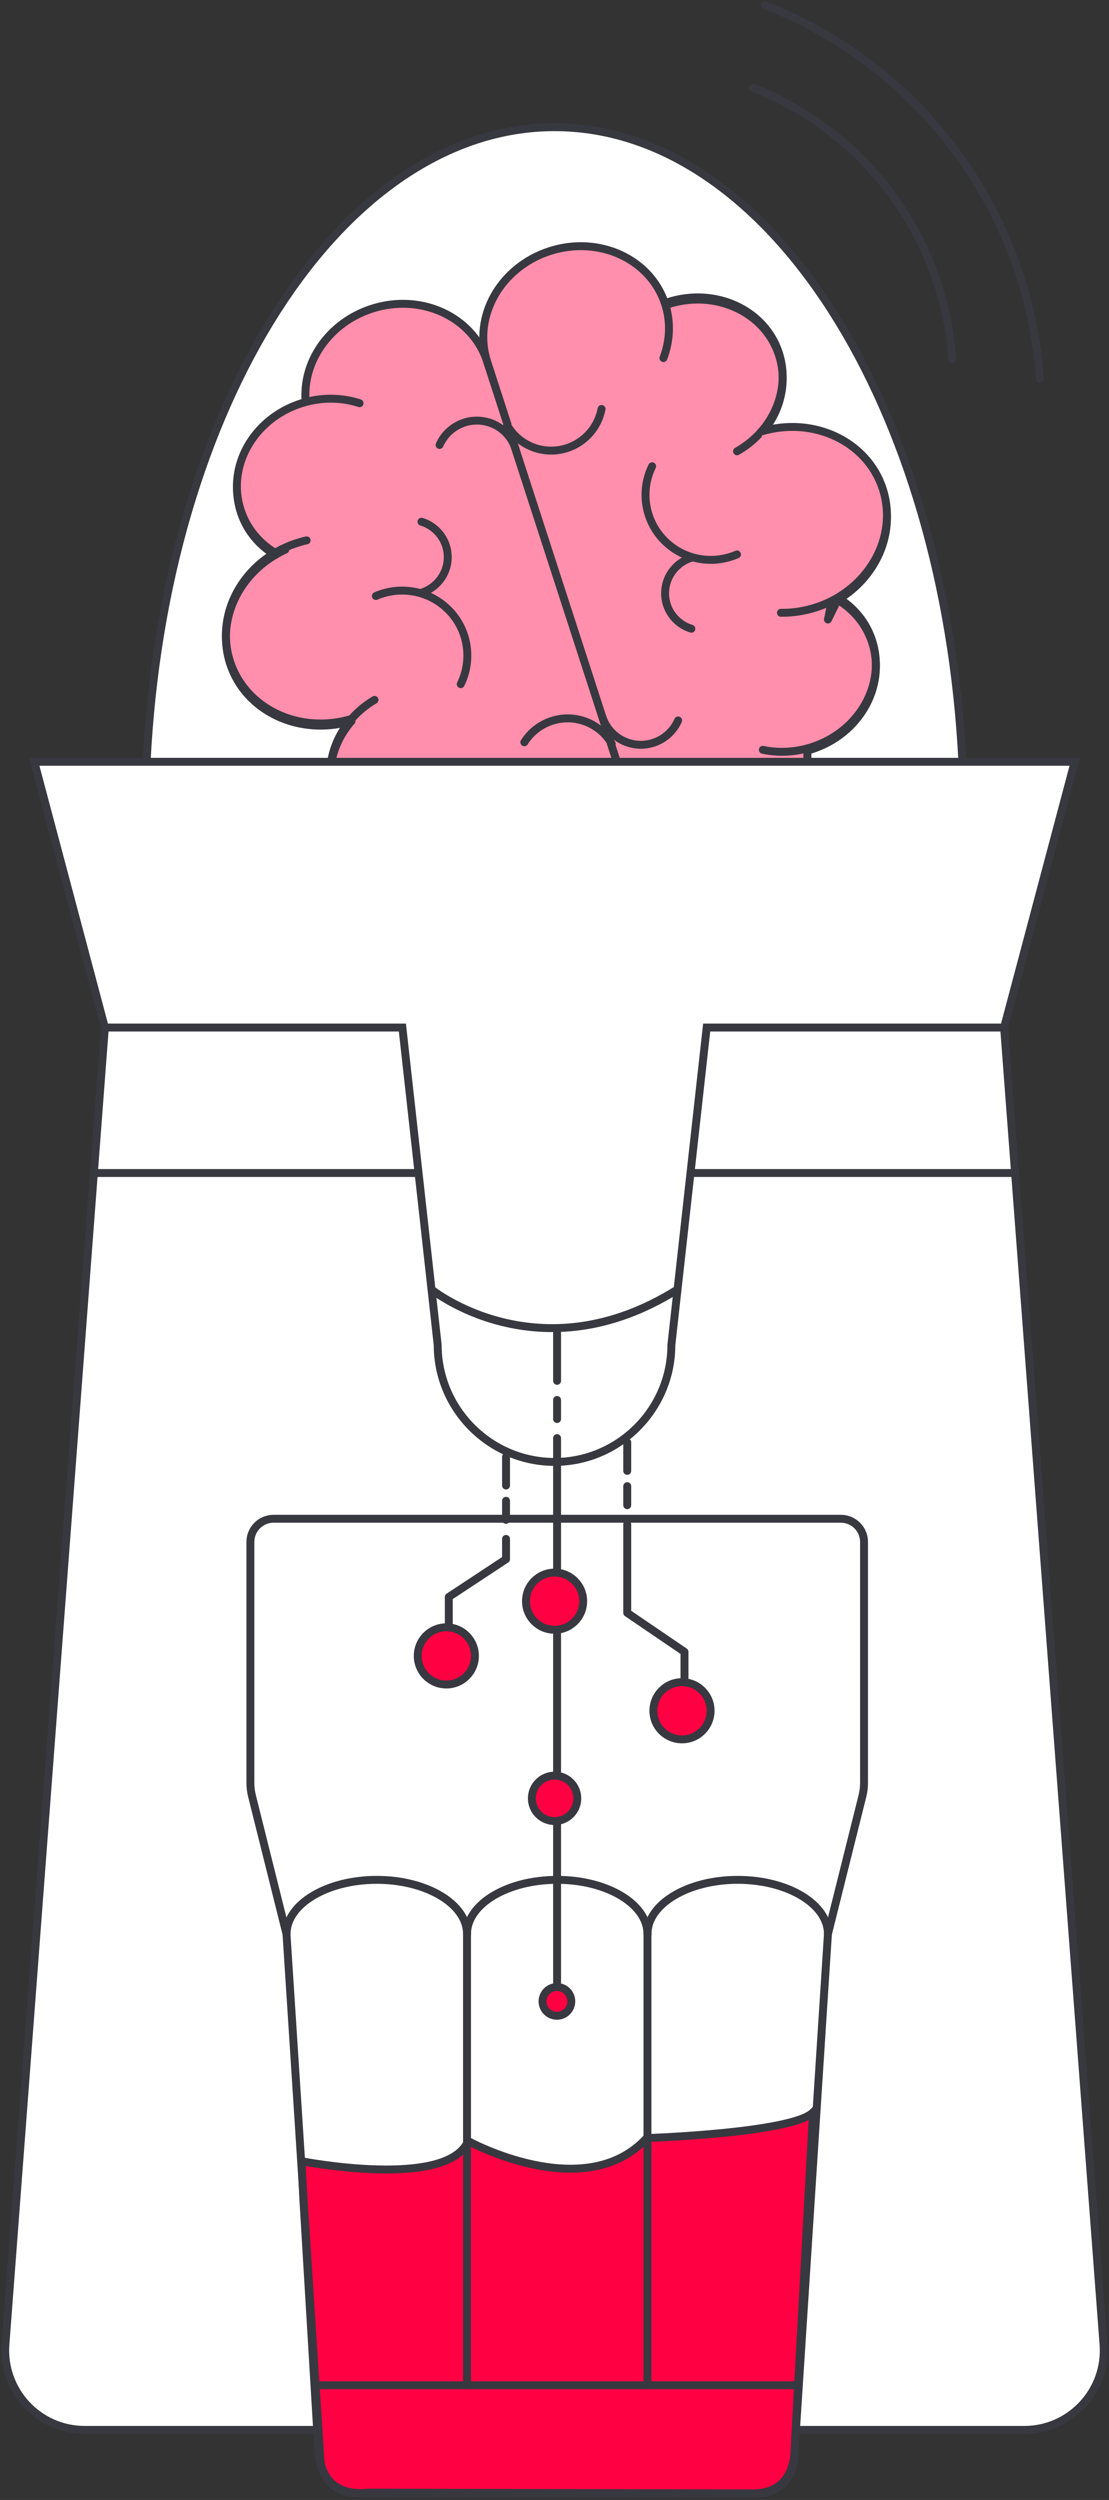 <svg width="280" height="631" viewBox="0 0 280 631" fill="none" xmlns="http://www.w3.org/2000/svg">
<rect x="0" y="0" width="280" height="631" fill="#333333" stroke="none"/>
<g clip-path="url(#clip0_117_1854)">
<path d="M242.98 192.282C238.522 102.565 194.123 32.102 140.007 32.102C85.89 32.102 41.479 102.565 37.02 192.282" fill="white"/>
<path d="M242.98 192.282C238.522 102.565 194.123 32.102 140.007 32.102C85.89 32.102 41.479 102.565 37.02 192.282" stroke="#383840" stroke-width="2" stroke-miterlimit="10"/>
<path d="M193.189 1.315C231.301 16.281 259.445 52.078 262.561 95.648" stroke="#383840" stroke-width="2" stroke-linecap="round" stroke-linejoin="round"/>
<path d="M190.099 22.146C217.742 33.009 238.166 58.983 240.428 90.585" stroke="#383840" stroke-width="2" stroke-linecap="round" stroke-linejoin="round"/>
<path d="M72.042 138.731C71.161 139.125 70.319 139.573 69.504 140.059C59.719 145.833 54.722 157.09 58.089 167.506C61.995 179.539 75.632 185.93 88.757 181.998M88.757 181.998C83.983 187.456 82.05 194.86 84.312 201.83C87.863 212.785 100.422 218.532 112.363 214.665C112.613 214.587 112.863 214.494 113.113 214.416L111.929 212.048C112.113 212.035 112.297 212.022 112.482 211.996C112.626 212.745 112.81 213.482 113.047 214.218C116.742 225.607 129.788 231.578 142.19 227.553C154.236 223.648 161.246 211.746 158.26 200.633C158.274 200.633 158.3 200.633 158.313 200.633C162.416 211.391 175.068 216.901 187.114 212.995C197.951 209.484 204.71 199.515 203.79 189.468C204.197 189.363 204.605 189.231 205.026 189.1C216.967 185.233 223.766 173.213 220.215 162.245C218.703 157.563 215.547 153.828 211.483 151.395L209.037 156.367C209.339 155.025 209.589 153.684 209.787 152.316C210.365 152.027 210.931 151.724 211.483 151.409C221.267 145.635 226.265 134.378 222.898 123.962C219.19 112.521 206.683 106.195 194.189 108.97C193.9 108.681 193.611 108.405 193.308 108.128C197.28 102.842 198.753 96.056 196.675 89.651C193.124 78.696 180.565 72.949 168.624 76.816C168.374 76.894 168.124 76.987 167.874 77.066L168.295 77.933C168.295 77.933 168.176 77.907 168.111 77.894C168.045 77.684 168.005 77.473 167.94 77.263C164.244 65.874 151.198 59.903 138.797 63.928C127.211 67.689 120.28 78.828 122.437 89.572C122.332 89.572 122.24 89.572 122.134 89.572C117.545 79.683 105.433 74.751 93.886 78.499C83.049 82.01 76.29 91.979 77.21 102.026C76.803 102.131 76.395 102.263 75.974 102.394C64.033 106.261 57.234 118.281 60.785 129.249C62.297 133.931 65.453 137.666 69.517 140.099M81.169 101.158C81.169 101.158 81.064 101.277 81.024 101.342C80.406 101.408 79.788 101.5 79.17 101.605L81.169 101.158Z" fill="#FF8FAC"/>
<path d="M72.042 138.731C71.161 139.125 70.319 139.573 69.504 140.059C59.719 145.833 54.722 157.09 58.089 167.506C61.995 179.539 75.632 185.93 88.757 181.998C83.983 187.456 82.05 194.86 84.312 201.83C87.863 212.785 100.422 218.532 112.363 214.665C112.613 214.586 112.863 214.494 113.113 214.416L111.929 212.048C112.113 212.035 112.297 212.022 112.482 211.996C112.626 212.745 112.81 213.482 113.047 214.218C116.742 225.607 129.788 231.578 142.19 227.553C154.236 223.648 161.246 211.746 158.26 200.633C158.274 200.633 158.3 200.633 158.313 200.633C162.416 211.391 175.068 216.901 187.114 212.995C197.951 209.484 204.71 199.515 203.79 189.468C204.197 189.363 204.605 189.231 205.026 189.1C216.967 185.233 223.766 173.213 220.215 162.245C218.703 157.563 215.547 153.828 211.483 151.395L209.037 156.367C209.339 155.025 209.589 153.684 209.787 152.316C210.365 152.027 210.931 151.724 211.483 151.409C221.267 145.635 226.265 134.378 222.898 123.962C219.19 112.521 206.683 106.195 194.189 108.97C193.9 108.681 193.611 108.405 193.308 108.128C197.28 102.842 198.753 96.056 196.675 89.651C193.124 78.696 180.565 72.949 168.624 76.816C168.374 76.894 168.124 76.987 167.874 77.066L168.295 77.933C168.295 77.933 168.176 77.907 168.111 77.894C168.045 77.684 168.005 77.473 167.94 77.263C164.244 65.874 151.198 59.903 138.797 63.928C127.211 67.689 120.28 78.828 122.437 89.572C122.332 89.572 122.24 89.572 122.134 89.572C117.545 79.683 105.433 74.751 93.886 78.499C83.049 82.01 76.29 91.979 77.21 102.026C76.803 102.131 76.395 102.263 75.974 102.394C64.033 106.261 57.234 118.281 60.785 129.249C62.297 133.931 65.453 137.666 69.517 140.099M81.169 101.158C81.169 101.158 81.064 101.277 81.024 101.342C80.406 101.408 79.788 101.5 79.17 101.605L81.169 101.158Z" stroke="#383840" stroke-width="2" stroke-linecap="round" stroke-linejoin="round"/>
<path d="M123.002 91.269C119.306 79.88 106.26 73.909 93.859 77.933C83.022 81.445 76.263 91.413 77.183 101.461" fill="#FF8FAC"/>
<path d="M123.002 91.269C119.306 79.88 106.26 73.909 93.859 77.933C83.022 81.445 76.263 91.413 77.183 101.461" stroke="#383840" stroke-width="2" stroke-linecap="round" stroke-linejoin="round"/>
<path d="M90.781 101.776C86.586 100.409 81.865 100.211 77.183 101.474C76.775 101.579 76.368 101.711 75.947 101.842C64.005 105.709 57.206 117.729 60.757 128.697C62.27 133.378 65.426 137.113 69.49 139.546" fill="#FF8FAC"/>
<path d="M90.781 101.776C86.586 100.409 81.865 100.211 77.183 101.474C76.775 101.579 76.368 101.711 75.947 101.842C64.005 105.709 57.206 117.729 60.757 128.697C62.27 133.378 65.426 137.113 69.49 139.546" stroke="#383840" stroke-width="2" stroke-linecap="round" stroke-linejoin="round"/>
<path d="M94.556 176.659C92.32 177.974 90.374 179.605 88.756 181.459C83.983 186.917 82.049 194.321 84.311 201.291C87.862 212.246 100.421 217.993 112.363 214.126C112.612 214.047 112.862 213.955 113.112 213.876" stroke="#383840" stroke-width="2" stroke-linecap="round" stroke-linejoin="round"/>
<path d="M88.756 181.459C75.632 185.391 61.994 178.999 58.088 166.966C54.708 156.564 59.719 145.293 69.503 139.52C71.2 138.507 73.041 137.679 75.013 137.047C75.816 136.784 76.618 136.561 77.42 136.39" stroke="#383840" stroke-width="2" stroke-linecap="round" stroke-linejoin="round"/>
<path d="M123.002 91.269L157.957 199.108C161.653 210.496 154.591 222.977 142.176 227.001C129.775 231.025 116.729 225.055 113.033 213.666C111.481 208.879 111.837 203.908 113.678 199.449" stroke="#383840" stroke-width="2" stroke-linecap="round" stroke-linejoin="round"/>
<path d="M157.957 199.108C161.652 210.496 174.698 216.467 187.1 212.443C197.936 208.931 204.696 198.963 203.775 188.916" stroke="#383840" stroke-width="2" stroke-linecap="round" stroke-linejoin="round"/>
<path d="M192.598 189.257C196.148 190.007 199.975 189.928 203.776 188.915C204.184 188.81 204.591 188.679 205.012 188.547C216.953 184.681 223.753 172.661 220.202 161.693C218.689 157.011 215.533 153.276 211.469 150.843" stroke="#383840" stroke-width="2" stroke-linecap="round" stroke-linejoin="round"/>
<path d="M186.088 113.915C188.455 112.573 190.507 110.877 192.216 108.931C196.99 103.473 198.923 96.069 196.661 89.099C193.11 78.144 180.551 72.397 168.61 76.263C168.36 76.342 168.11 76.434 167.86 76.513" stroke="#383840" stroke-width="2" stroke-linecap="round" stroke-linejoin="round"/>
<path d="M192.216 108.917C205.341 104.985 218.978 111.376 222.884 123.41C226.264 133.812 221.253 145.083 211.469 150.856C209.773 151.869 207.931 152.697 205.959 153.328C203.026 154.275 200.054 154.709 197.174 154.67" fill="#FF8FAC"/>
<path d="M192.216 108.917C205.341 104.985 218.978 111.376 222.884 123.41C226.264 133.812 221.253 145.083 211.469 150.856C209.773 151.869 207.931 152.697 205.959 153.328C203.026 154.275 200.054 154.709 197.174 154.67" stroke="#383840" stroke-width="2" stroke-linecap="round" stroke-linejoin="round"/>
<path d="M157.958 199.108L123.002 91.282C119.306 79.893 126.369 67.412 138.783 63.388C151.198 59.364 164.231 65.335 167.926 76.723C169.412 81.3 169.149 86.061 167.505 90.374" fill="#FF8FAC"/>
<path d="M157.958 199.108L123.002 91.282C119.306 79.893 126.369 67.412 138.783 63.388C151.198 59.364 164.231 65.335 167.926 76.723C169.412 81.3 169.149 86.061 167.505 90.374" stroke="#383840" stroke-width="2" stroke-linecap="round" stroke-linejoin="round"/>
<path d="M116.321 172.687C119.74 165.73 117.846 157.129 111.389 152.329C106.47 148.673 100.171 148.16 94.897 150.435" fill="#FF8FAC"/>
<path d="M116.321 172.687C119.74 165.73 117.846 157.129 111.389 152.329C106.47 148.673 100.171 148.16 94.897 150.435" stroke="#383840" stroke-width="2" stroke-linecap="round" stroke-linejoin="round"/>
<path d="M154.446 187.732C151.448 182.498 145.043 179.973 139.086 182.037C136.193 183.037 133.891 184.957 132.379 187.35" fill="#FF8FAC"/>
<path d="M154.446 187.732C151.448 182.498 145.043 179.973 139.086 182.037C136.193 183.037 133.891 184.957 132.379 187.35" stroke="#383840" stroke-width="2" stroke-linecap="round" stroke-linejoin="round"/>
<path d="M106.234 149.659C110.061 148.542 112.928 145.083 113.047 140.901C113.178 136.587 110.364 132.879 106.418 131.682" fill="#FF8FAC"/>
<path d="M106.234 149.659C110.061 148.542 112.928 145.083 113.047 140.901C113.178 136.587 110.364 132.879 106.418 131.682" stroke="#383840" stroke-width="2" stroke-linecap="round" stroke-linejoin="round"/>
<path d="M110.981 112.31C112.77 108.207 117.149 105.616 121.805 106.261C125.816 106.813 128.946 109.601 130.116 113.192" fill="#FF8FAC"/>
<path d="M110.981 112.31C112.77 108.207 117.149 105.616 121.805 106.261C125.816 106.813 128.946 109.601 130.116 113.192" stroke="#383840" stroke-width="2" stroke-linecap="round" stroke-linejoin="round"/>
<path d="M164.651 117.689C161.232 124.646 163.139 133.247 169.583 138.047C174.501 141.703 180.8 142.216 186.074 139.941" fill="#FF8FAC"/>
<path d="M164.651 117.689C161.232 124.646 163.139 133.247 169.583 138.047C174.501 141.703 180.8 142.216 186.074 139.941" stroke="#383840" stroke-width="2" stroke-linecap="round" stroke-linejoin="round"/>
<path d="M128.039 107.326C131.038 112.56 137.455 115.085 143.4 113.02C147.937 111.442 151.04 107.615 151.882 103.223" fill="#FF8FAC"/>
<path d="M128.039 107.326C131.038 112.56 137.455 115.085 143.4 113.02C147.937 111.442 151.04 107.615 151.882 103.223" stroke="#383840" stroke-width="2" stroke-linecap="round" stroke-linejoin="round"/>
<path d="M174.739 140.717C170.912 141.834 168.045 145.293 167.926 149.475C167.795 153.789 170.609 157.497 174.554 158.694" fill="#FF8FAC"/>
<path d="M174.739 140.717C170.912 141.834 168.045 145.293 167.926 149.475C167.795 153.789 170.609 157.497 174.554 158.694" stroke="#383840" stroke-width="2" stroke-linecap="round" stroke-linejoin="round"/>
<path d="M171.214 181.84C169.425 185.943 165.046 188.534 160.391 187.89C156.38 187.337 153.25 184.549 152.079 180.959" stroke="#383840" stroke-width="2" stroke-linecap="round" stroke-linejoin="round"/>
<path d="M258.616 613.315H21.37C9.705 613.315 0.499 603.386 1.367 591.747L26.473 259.34L8.653 192.282H271.333L253.513 259.34L278.619 591.747C279.5 603.386 270.294 613.315 258.616 613.315Z" fill="white" stroke="#383840" stroke-width="2" stroke-miterlimit="10"/>
<path d="M26.486 259.353H101.592L110.509 339.496C110.509 355.724 123.778 368.993 140.007 368.993C156.235 368.993 169.505 355.724 169.505 339.496L178.421 259.353H253.527" fill="white"/>
<path d="M26.486 259.353H101.592L110.509 339.496C110.509 355.724 123.778 368.993 140.007 368.993C156.235 368.993 169.504 355.724 169.504 339.496L178.421 259.353H253.527" stroke="#383840" stroke-width="2" stroke-miterlimit="10"/>
<path d="M24.632 296.071H105.669" stroke="#383840" stroke-width="2" stroke-miterlimit="10"/>
<path d="M174.37 296.071H255.407" stroke="#383840" stroke-width="2" stroke-miterlimit="10"/>
<path d="M108.943 325.463C108.943 325.463 136.074 347.426 171.056 325.463H108.943Z" fill="white"/>
<path d="M108.943 325.463C108.943 325.463 136.074 347.426 171.056 325.463" stroke="#383840" stroke-width="2" stroke-miterlimit="10"/>
<path d="M172.818 431.172V416.929L158.365 407.092V384.749" stroke="#383840" stroke-width="2" stroke-linecap="round" stroke-linejoin="round"/>
<path d="M140.651 505.541V362.983" stroke="#383840" stroke-width="2" stroke-linecap="round" stroke-linejoin="round"/>
<path d="M172.188 439.023C176.175 439.023 179.408 435.791 179.408 431.803C179.408 427.816 176.175 424.583 172.188 424.583C168.2 424.583 164.968 427.816 164.968 431.803C164.968 435.791 168.2 439.023 172.188 439.023Z" fill="#FF0042" stroke="#383840" stroke-width="2" stroke-miterlimit="10"/>
<path d="M113.31 417.324V403.081L127.763 393.546V388.431" stroke="#383840" stroke-width="2" stroke-linecap="round" stroke-linejoin="round"/>
<path d="M112.692 425.175C116.679 425.175 119.912 421.943 119.912 417.955C119.912 413.968 116.679 410.735 112.692 410.735C108.704 410.735 105.472 413.968 105.472 417.955C105.472 421.943 108.704 425.175 112.692 425.175Z" fill="#FF0042" stroke="#383840" stroke-width="2" stroke-miterlimit="10"/>
<path d="M140.02 411.366C144.007 411.366 147.24 408.134 147.24 404.146C147.24 400.159 144.007 396.927 140.02 396.927C136.032 396.927 132.8 400.159 132.8 404.146C132.8 408.134 136.032 411.366 140.02 411.366Z" fill="#FF0042" stroke="#383840" stroke-width="2" stroke-miterlimit="10"/>
<path d="M140.02 459.644C143.187 459.644 145.754 457.077 145.754 453.91C145.754 450.743 143.187 448.176 140.02 448.176C136.853 448.176 134.286 450.743 134.286 453.91C134.286 457.077 136.853 459.644 140.02 459.644Z" fill="#FF0042" stroke="#383840" stroke-width="2" stroke-miterlimit="10"/>
<path d="M140.611 508.79C142.616 508.79 144.241 507.165 144.241 505.16C144.241 503.155 142.616 501.53 140.611 501.53C138.607 501.53 136.981 503.155 136.981 505.16C136.981 507.165 138.607 508.79 140.611 508.79Z" fill="#FF0042" stroke="#383840" stroke-width="2" stroke-miterlimit="10"/>
<path d="M158.365 364.036V371.256" stroke="#383840" stroke-width="2" stroke-linecap="round" stroke-linejoin="round"/>
<path d="M158.365 375.109V379.922" stroke="#383840" stroke-width="2" stroke-linecap="round" stroke-linejoin="round"/>
<path d="M127.763 383.618V378.804" stroke="#383840" stroke-width="2" stroke-linecap="round" stroke-linejoin="round"/>
<path d="M127.763 374.951V367.718" stroke="#383840" stroke-width="2" stroke-linecap="round" stroke-linejoin="round"/>
<path d="M140.651 336.497V348.53" stroke="#383840" stroke-width="2" stroke-linecap="round" stroke-linejoin="round"/>
<path d="M140.651 353.357V358.17" stroke="#383840" stroke-width="2" stroke-linecap="round" stroke-linejoin="round"/>
<path d="M76.118 545.494C76.118 545.494 112.902 552.701 118.189 540.405C118.189 540.405 147.621 556.607 163.284 539.655C163.284 539.655 200.001 538.432 205.275 533.159L200.685 616.971C200.764 623.599 198.187 629.661 189.257 629.333L93.057 629.149C83.128 630.161 80.445 623.783 80.287 616.892L76.618 555.568L76.118 545.508V545.494Z" fill="#FF0042" stroke="#383840" stroke-width="2" stroke-miterlimit="10"/>
<path d="M212.299 383.341C215.534 383.341 218.151 385.958 218.151 389.194V450.004C218.151 451.122 218.019 452.24 217.743 453.318L209.037 488.142L200.476 620.863C200.16 625.663 196.189 629.385 191.375 629.385H89.993C85.193 629.385 81.209 625.65 80.893 620.863L72.332 488.142L63.626 453.318C63.349 452.24 63.218 451.122 63.218 450.004V389.194C63.218 385.958 65.835 383.341 69.07 383.341H212.285H212.299Z" stroke="#383840" stroke-width="2" stroke-linecap="round" stroke-linejoin="round"/>
<path d="M201.66 602.044H79.723" stroke="#383840" stroke-width="2" stroke-linecap="round" stroke-linejoin="round"/>
<path d="M163.468 488.142C163.468 480.594 153.263 474.479 140.691 474.479C128.118 474.479 117.913 480.594 117.913 488.142" stroke="#383840" stroke-width="2" stroke-linecap="round" stroke-linejoin="round"/>
<path d="M117.913 488.142C117.913 480.594 107.708 474.479 95.135 474.479C82.563 474.479 72.357 480.594 72.357 488.142" stroke="#383840" stroke-width="2" stroke-linecap="round" stroke-linejoin="round"/>
<path d="M209.037 488.142C209.037 480.594 198.832 474.479 186.259 474.479C173.687 474.479 163.481 480.594 163.481 488.142" stroke="#383840" stroke-width="2" stroke-linecap="round" stroke-linejoin="round"/>
<path d="M163.469 488.142V602.044" stroke="#383840" stroke-width="2" stroke-linecap="round" stroke-linejoin="round"/>
<path d="M117.913 488.142V602.044" stroke="#383840" stroke-width="2" stroke-linecap="round" stroke-linejoin="round"/>
</g>
<defs>
<clipPath id="clip0_117_1854">
<rect width="280" height="630.7" fill="white"/>
</clipPath>
</defs>
</svg>
